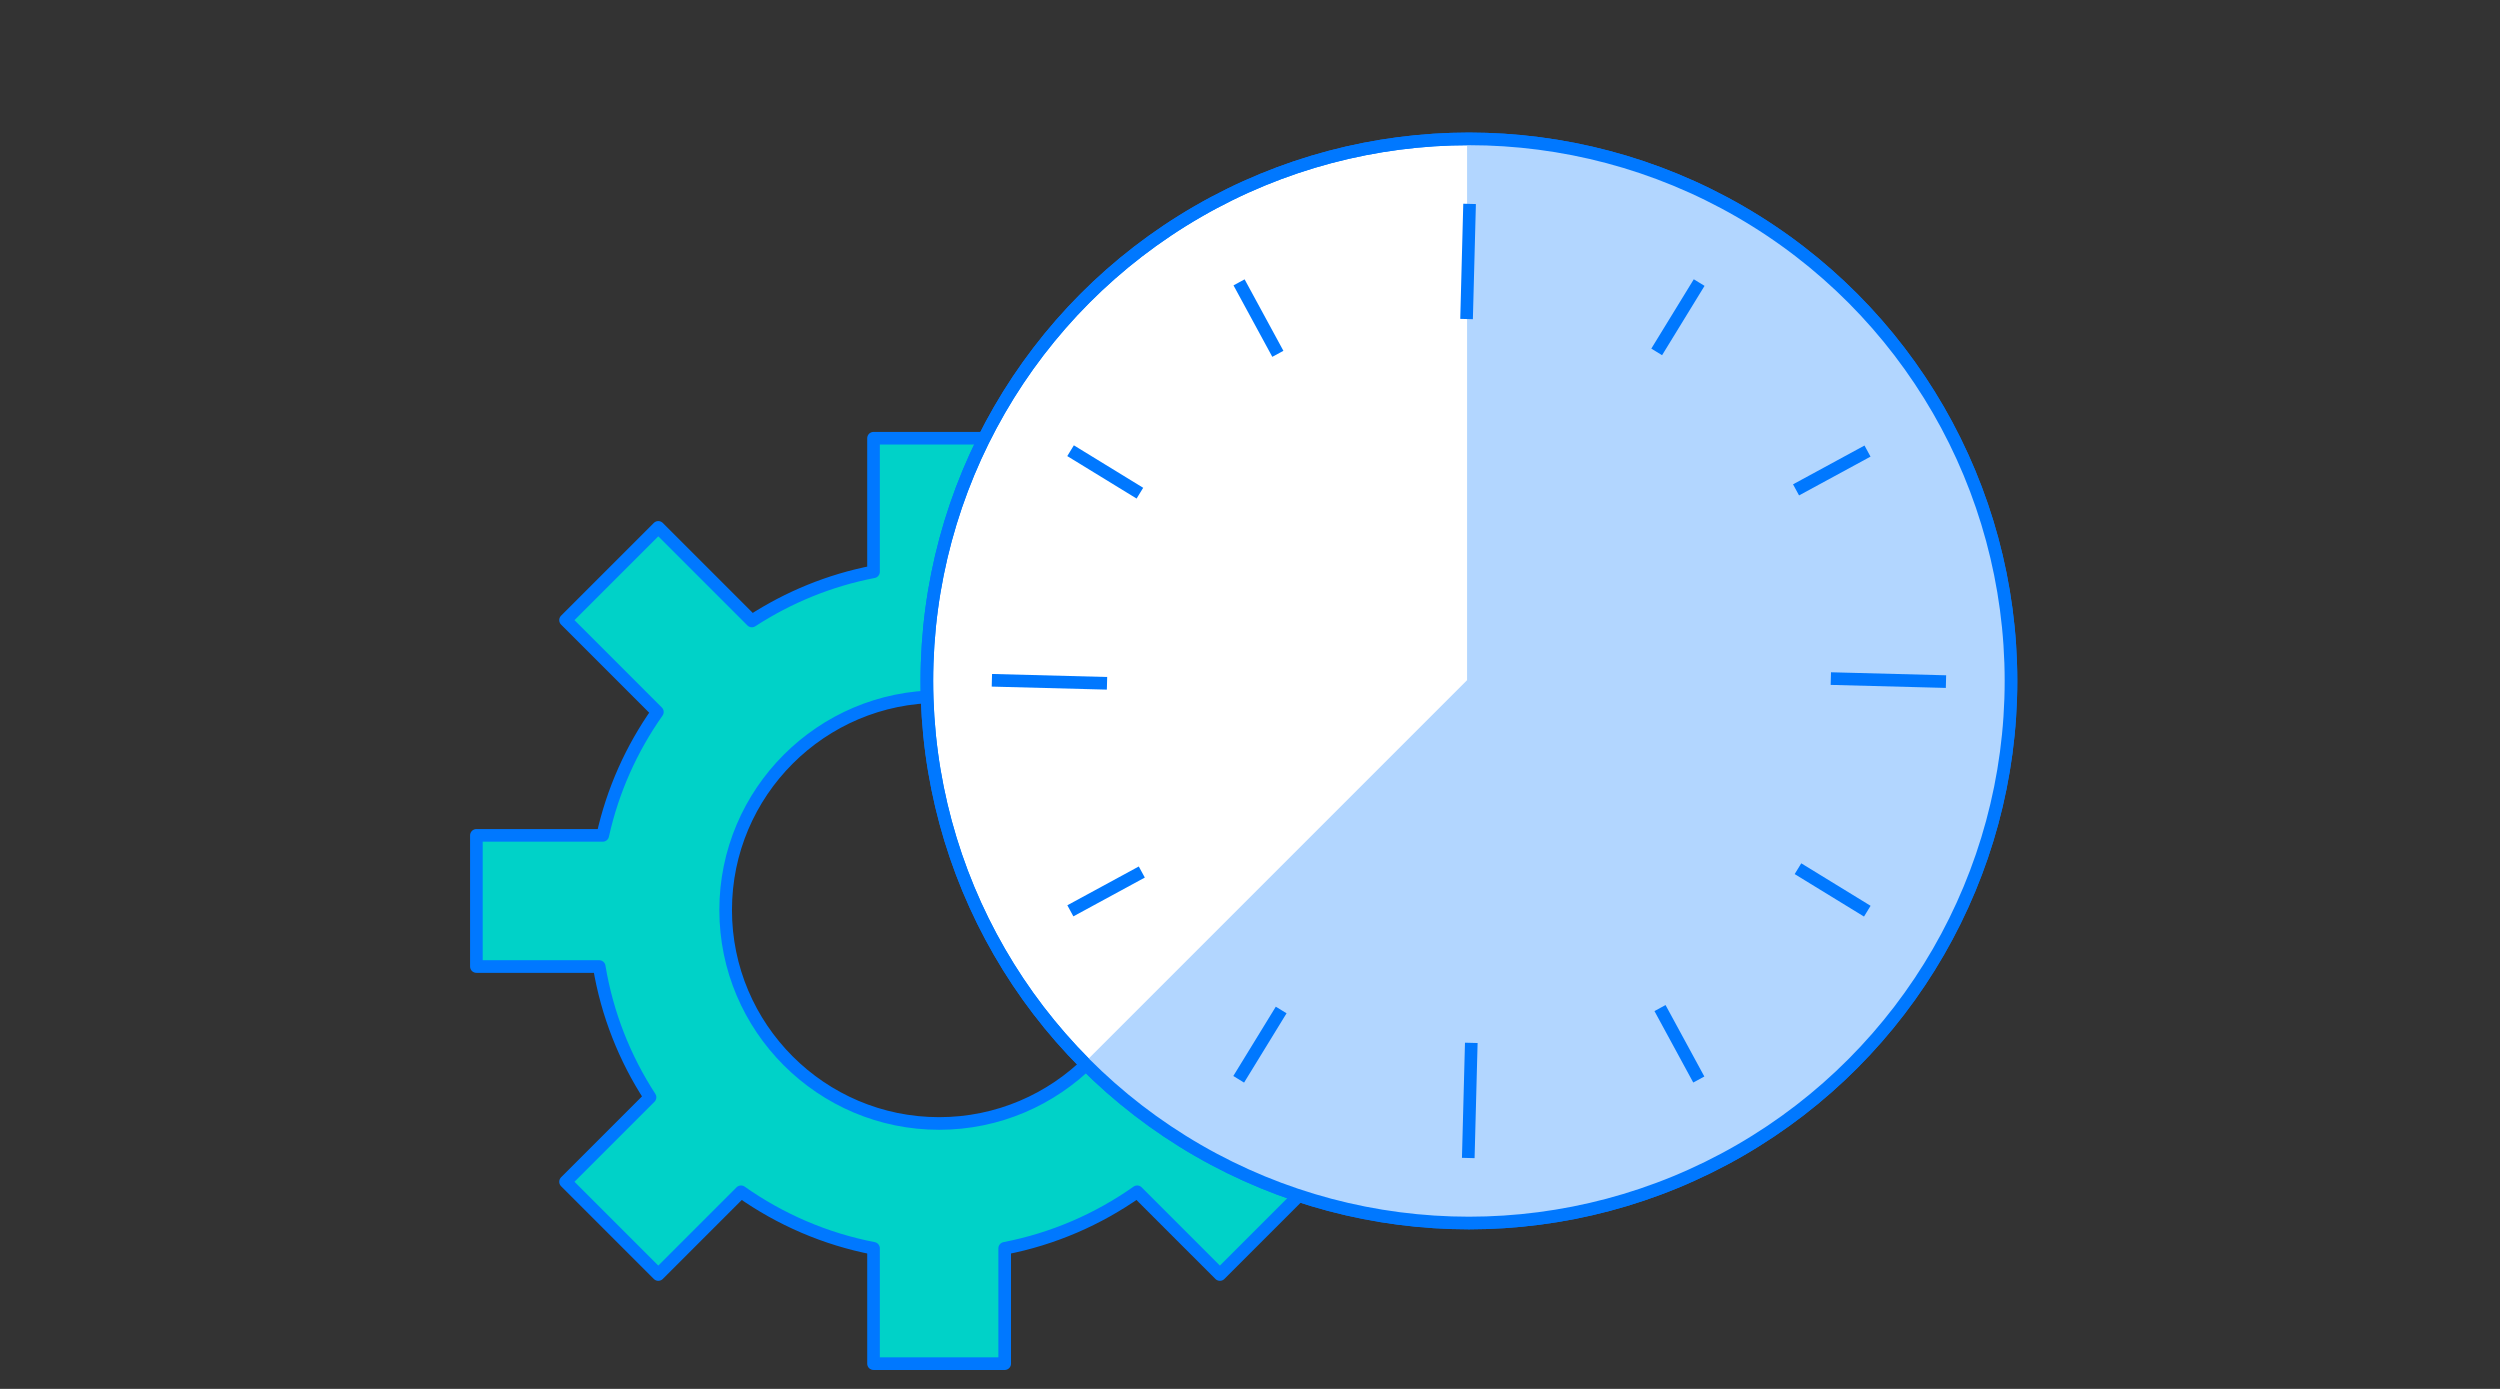 <?xml version="1.0" encoding="UTF-8"?>
<svg id="b" data-name="Design" xmlns="http://www.w3.org/2000/svg" viewBox="0 0 198 110">
  <rect x="0" y="0" width="198" height="110" fill="#333333" stroke="none"/>
  <path d="m96.689,56.387l7.274-7.273-7.346-7.346-7.412,7.412c-2.884-1.874-6.14-3.219-9.634-3.895v-10.577h-10.388v10.577c-3.494.676-6.75,2.021-9.634,3.896l-7.412-7.412-7.346,7.346,7.273,7.273c-2.042,2.896-3.534,6.203-4.327,9.773h-10.007v10.388h9.727c.624,3.767,2.022,7.274,4.025,10.356l-6.691,6.691,7.346,7.346,6.552-6.552c3.09,2.179,6.648,3.734,10.494,4.478v9.135h10.388v-9.135c3.846-.744,7.404-2.299,10.494-4.478l6.552,6.552,7.346-7.346-6.691-6.691c2.003-3.082,3.401-6.589,4.025-10.356h9.727v-10.388h-10.008c-.792-3.57-2.285-6.877-4.327-9.773Zm-22.312,32.592c-9.321,0-16.905-7.583-16.905-16.904s7.583-16.905,16.905-16.905,16.905,7.584,16.905,16.905-7.583,16.904-16.905,16.904Z" style="fill: #00d2c8; stroke: #0078ff; stroke-linejoin: round; stroke-width: 1px;"/>
  <g>
    <circle cx="116.339" cy="53.931" r="42.931" style="fill: #fff; stroke: #0078ff; stroke-linejoin: round; stroke-width: 1px;"/>
    <path d="m116.192,53.87V11c23.677,0,42.87,19.194,42.87,42.87s-19.194,42.87-42.87,42.87c-11.838,0-21.943-4.185-30.314-12.556l30.314-30.314Z" style="fill: #b2d6ff;"/>
    <circle cx="116.339" cy="53.931" r="42.931" style="fill: none; stroke: #0078ff; stroke-linejoin: round; stroke-width: 1px;"/>
    <line x1="116.391" y1="16.148" x2="116.152" y2="25.268" style="fill: #fff; stroke: #0078ff; stroke-linejoin: round; stroke-width: 1px;"/>
    <line x1="98.133" y1="22.363" x2="101.206" y2="28.023" style="fill: #fff; stroke: #0078ff; stroke-linejoin: round; stroke-width: 1px;"/>
    <line x1="84.789" y1="35.696" x2="90.279" y2="39.06" style="fill: #fff; stroke: #0078ff; stroke-linejoin: round; stroke-width: 1px;"/>
    <line x1="78.557" y1="53.879" x2="87.676" y2="54.118" style="fill: #fff; stroke: #0078ff; stroke-linejoin: round; stroke-width: 1px;"/>
    <line x1="90.431" y1="69.064" x2="84.772" y2="72.137" style="fill: #fff; stroke: #0078ff; stroke-linejoin: round; stroke-width: 1px;"/>
    <line x1="98.104" y1="85.481" x2="101.469" y2="79.991" style="fill: #fff; stroke: #0078ff; stroke-linejoin: round; stroke-width: 1px;"/>
    <line x1="116.287" y1="91.713" x2="116.526" y2="82.594" style="fill: #fff; stroke: #0078ff; stroke-linejoin: round; stroke-width: 1px;"/>
    <line x1="134.545" y1="85.498" x2="131.472" y2="79.839" style="fill: #fff; stroke: #0078ff; stroke-linejoin: round; stroke-width: 1px;"/>
    <line x1="147.89" y1="72.166" x2="142.399" y2="68.801" style="fill: #fff; stroke: #0078ff; stroke-linejoin: round; stroke-width: 1px;"/>
    <line x1="154.122" y1="53.983" x2="145.002" y2="53.744" style="fill: #fff; stroke: #0078ff; stroke-linejoin: round; stroke-width: 1px;"/>
    <line x1="147.907" y1="35.725" x2="142.247" y2="38.798" style="fill: #fff; stroke: #0078ff; stroke-linejoin: round; stroke-width: 1px;"/>
    <line x1="134.574" y1="22.38" x2="131.21" y2="27.871" style="fill: #fff; stroke: #0078ff; stroke-linejoin: round; stroke-width: 1px;"/>
  </g>
</svg>